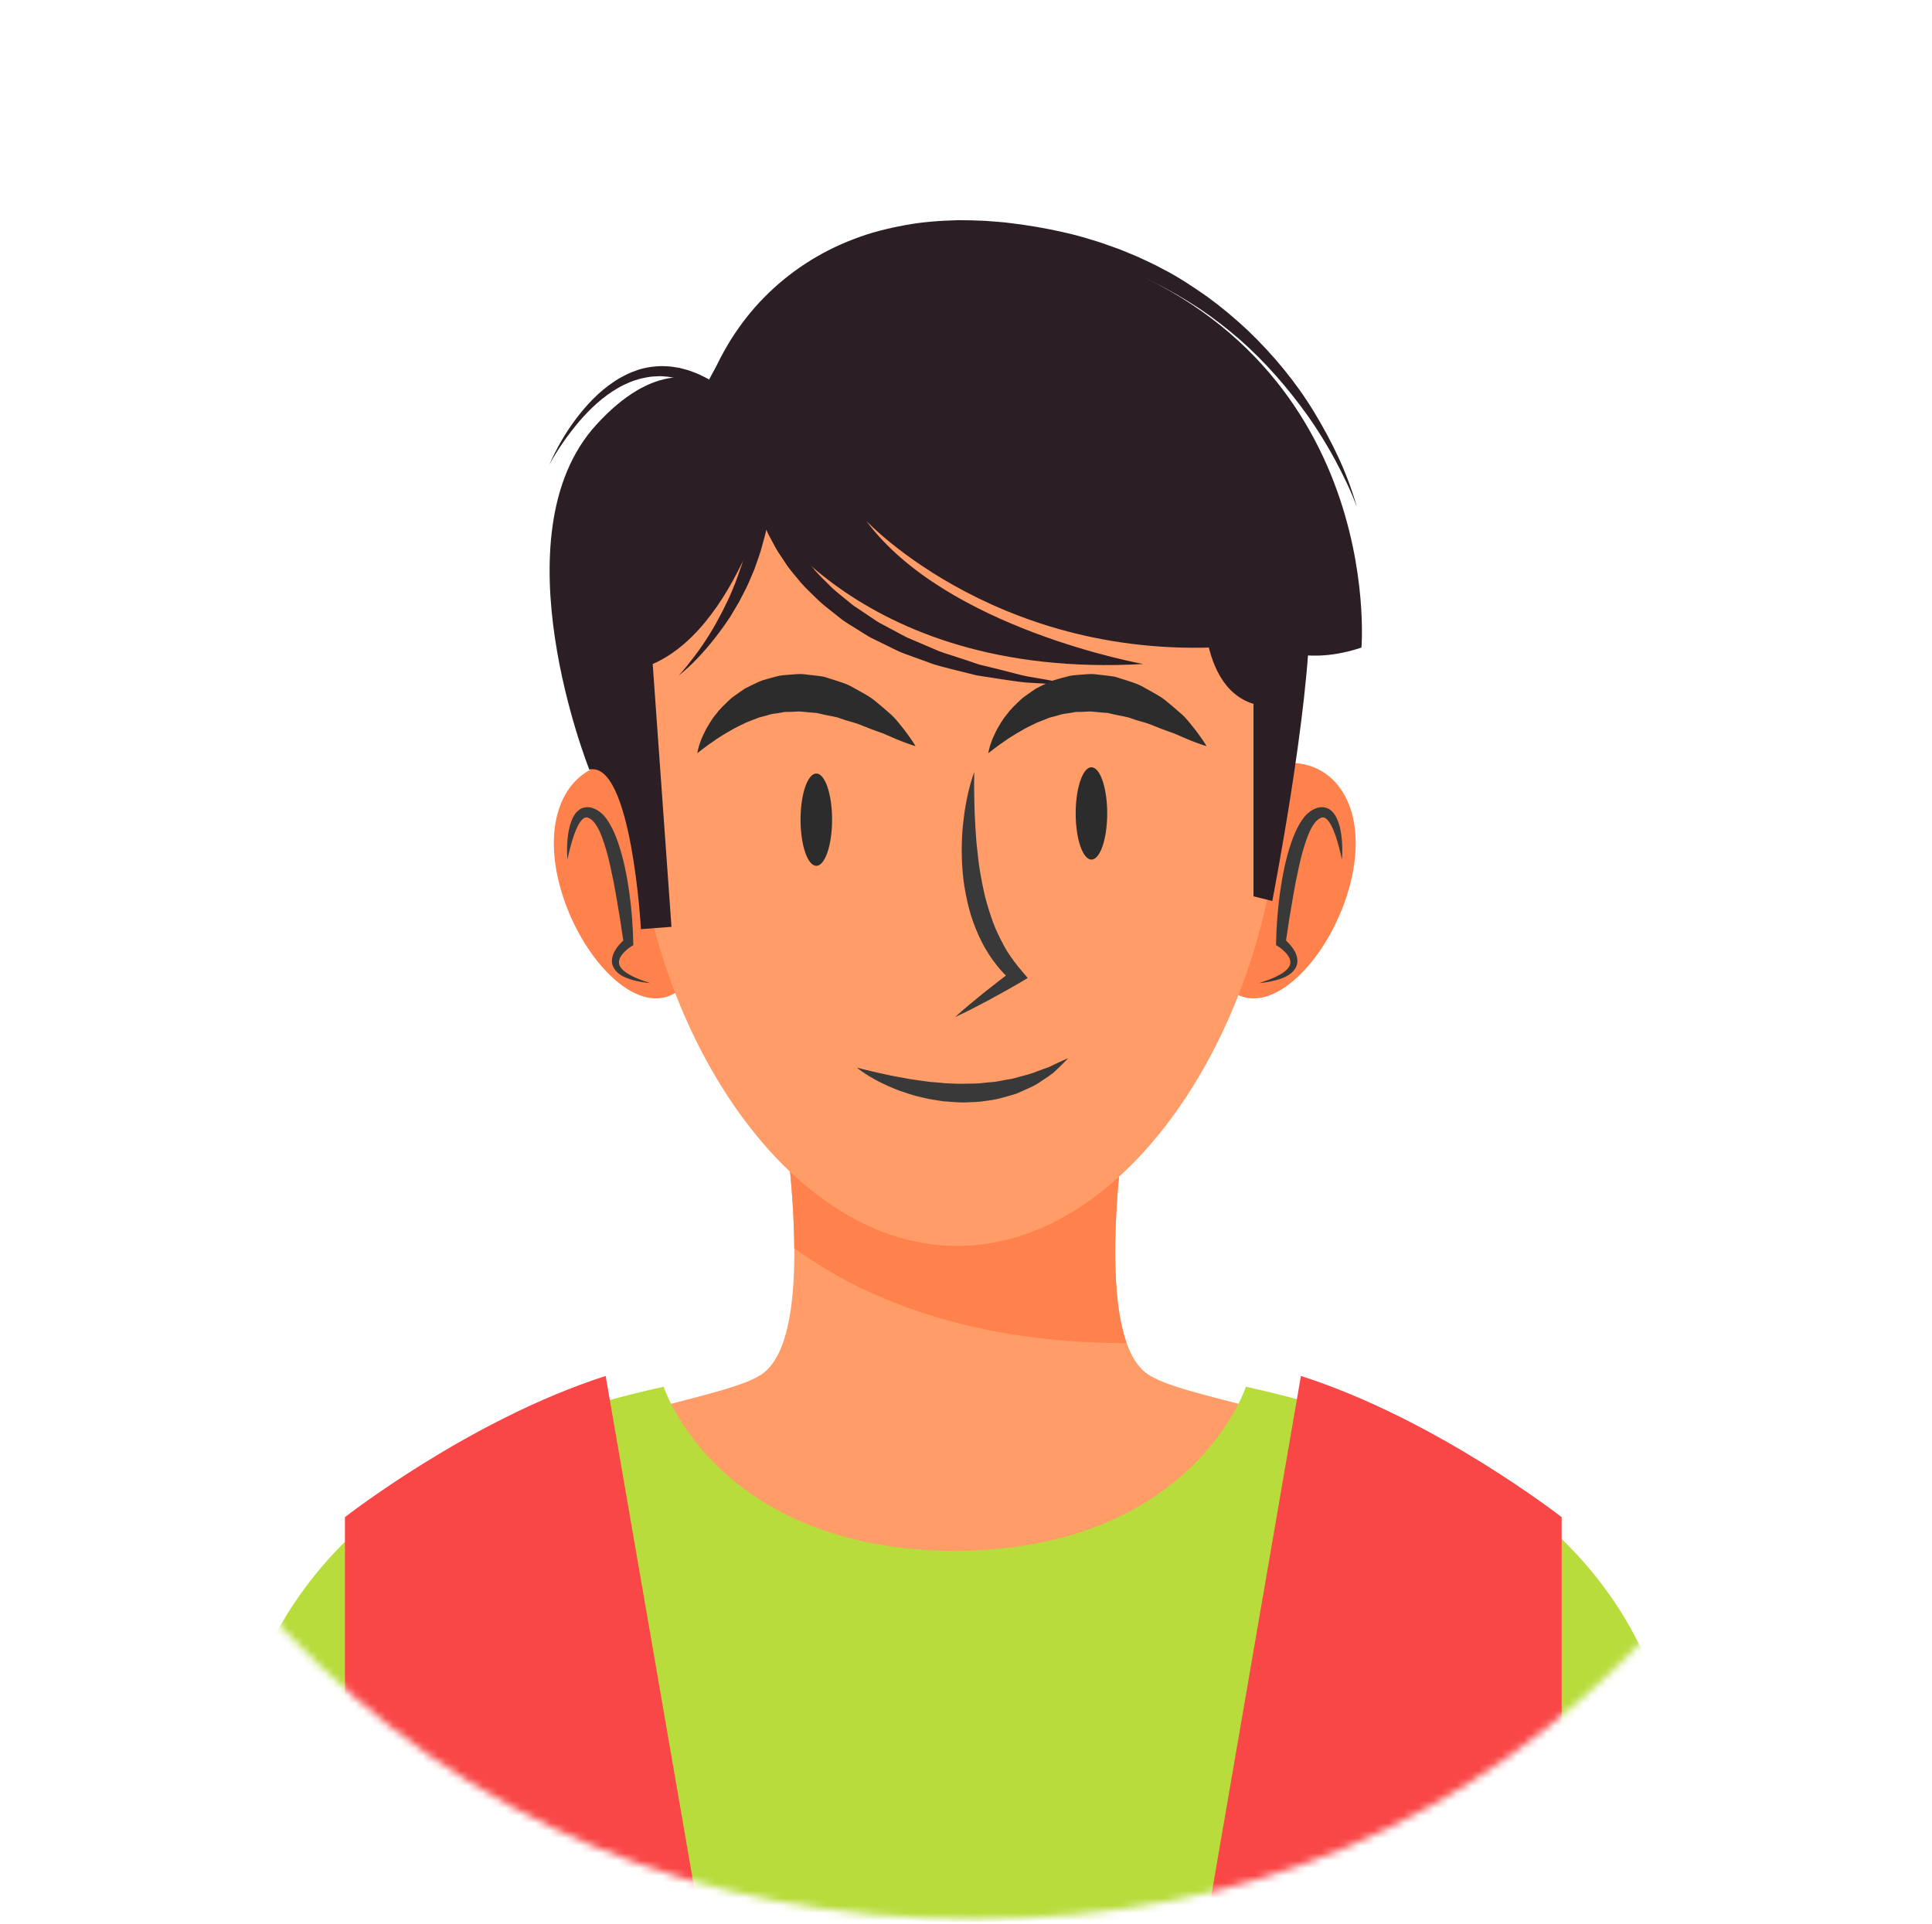 <svg xmlns="http://www.w3.org/2000/svg" width="258" height="257" viewBox="0 0 258 257" fill="none"><mask id="mask0_4_16987" style="mask-type:luminance" maskUnits="userSpaceOnUse" x="0" y="0" width="258" height="257"><path d="M70.175 16.802C49.398 27.962 32.659 43.347 19.959 62.969C7.278 82.592 0.928 103.943 0.928 127.032C0.928 161.655 13.214 191.863 37.862 217.639C62.472 243.432 93.264 256.311 130.199 256.311C166.362 256.311 196.571 243.432 220.806 217.639C245.04 191.863 257.158 160.508 257.158 123.565C257.158 85.879 245.415 55.868 221.951 33.54C198.468 11.232 169.819 0.063 135.966 0.063C112.876 0.063 90.952 5.652 70.175 16.802Z" fill="white"></path></mask><g mask="url(#mask0_4_16987)"><path d="M152.991 183.334C144.215 176.44 152.364 136.95 152.364 136.95H102.635C102.635 136.95 110.784 176.44 102.008 183.334C93.234 190.229 26.791 189.602 33.059 256.045H221.94C228.208 189.602 161.766 190.229 152.991 183.334Z" fill="#FF9C67"></path><path d="M150.457 179.391C146.115 167.234 152.365 136.95 152.365 136.95H102.635C102.635 136.95 105.991 153.233 106.071 166.714C118.593 175.783 134.322 179.374 150.457 179.391Z" fill="#FF814C"></path><path d="M74.793 118.443C77.131 127.001 83.714 134.589 88.89 133.174C94.066 131.759 95.875 121.878 93.537 113.321C91.198 104.763 85.598 100.771 80.422 102.186C75.246 103.599 72.454 109.886 74.793 118.443Z" fill="#FF814C"></path><path d="M180.207 118.443C177.868 127.001 171.286 134.589 166.11 133.174C160.934 131.759 159.124 121.878 161.463 113.321C163.802 104.763 169.402 100.771 174.578 102.186C179.754 103.599 182.546 109.886 180.207 118.443Z" fill="#FF814C"></path><path d="M84.576 103.102C84.576 134.432 103.94 166.41 127.827 166.41C151.712 166.41 171.076 134.432 171.076 103.102C171.076 71.773 151.712 52.957 127.827 52.957C103.94 52.957 84.576 71.773 84.576 103.102Z" fill="#FF9C67"></path><path d="M89.668 123.787L85.593 124.1C85.593 124.1 84.34 101.535 78.699 102.788C78.699 102.788 66.163 71.448 79.639 56.718C94.625 40.338 104.085 60.792 104.085 60.792C104.085 60.792 99.384 83.358 87.161 88.686L89.668 123.787Z" fill="#2B1F25"></path><path d="M160.812 77.089C160.812 77.089 159.245 91.507 167.393 94.013V119.713L169.901 120.34C169.901 120.34 174.916 94.64 174.916 81.791C174.916 68.941 160.812 77.089 160.812 77.089Z" fill="#2B1F25"></path><path d="M100.637 66.747C100.637 66.747 113.8 90.879 152.663 88.686C152.663 88.686 126.337 83.984 115.681 69.567C115.681 69.567 134.172 89.312 166.453 86.178L161.439 78.97C161.439 78.97 167.707 91.192 181.809 86.491C181.809 86.491 185.257 45.435 142.007 32.899C106.741 22.678 89.981 50.763 90.921 66.434C91.862 82.104 100.637 66.747 100.637 66.747Z" fill="#2B1F25"></path><path d="M90.609 90.252C91.406 89.404 92.105 88.475 92.81 87.563C93.502 86.639 94.15 85.684 94.758 84.71C95.365 83.731 95.914 82.725 96.443 81.711L97.198 80.172C97.462 79.667 97.654 79.127 97.88 78.607C98.106 78.085 98.322 77.559 98.495 77.016L99.061 75.414C99.362 74.32 99.721 73.247 99.918 72.134C100.025 71.579 100.173 71.035 100.246 70.475L100.483 68.805C100.658 67.694 100.653 66.563 100.749 65.447L101.467 57.133L103.026 65.354C103.195 66.243 103.523 67.29 103.899 68.235C104.057 68.727 104.303 69.192 104.509 69.668C104.709 70.148 104.947 70.612 105.215 71.063C105.477 71.514 105.707 71.983 105.993 72.422L106.881 73.718C107.434 74.609 108.202 75.346 108.835 76.18C109.518 76.978 110.307 77.684 111.037 78.443C111.802 79.167 112.662 79.793 113.469 80.474C113.866 80.825 114.305 81.122 114.755 81.404L116.079 82.29C116.525 82.581 116.953 82.899 117.413 83.167L118.825 83.922C119.779 84.399 120.682 84.984 121.681 85.379L124.645 86.647C125.618 87.114 126.667 87.385 127.691 87.73L130.773 88.758L133.937 89.531C134.991 89.793 136.042 90.105 137.11 90.323C139.258 90.698 141.414 91.069 143.574 91.506C141.383 91.431 139.187 91.29 136.983 91.153C135.885 91.052 134.798 90.859 133.702 90.715L130.419 90.202L127.189 89.398C126.117 89.105 125.021 88.886 123.985 88.465L120.833 87.323C119.778 86.947 118.805 86.371 117.785 85.902L116.271 85.159C115.777 84.894 115.31 84.574 114.827 84.283C113.885 83.663 112.874 83.143 112.007 82.406C111.131 81.689 110.207 81.026 109.373 80.257C108.571 79.448 107.717 78.694 106.963 77.838C106.255 76.943 105.459 76.117 104.854 75.142L103.903 73.714C103.597 73.231 103.345 72.713 103.065 72.213C102.779 71.715 102.523 71.202 102.306 70.668C102.082 70.138 101.823 69.624 101.649 69.071C101.261 67.965 100.947 66.906 100.757 65.634L103.034 65.54C102.894 66.731 102.851 67.934 102.626 69.111L102.302 70.876C102.19 71.463 102.001 72.034 101.854 72.611C101.575 73.774 101.134 74.886 100.75 76.01C100.289 77.106 99.853 78.214 99.281 79.254C99.002 79.776 98.757 80.317 98.442 80.819L97.537 82.342C96.882 83.326 96.203 84.287 95.477 85.213C94.025 87.056 92.434 88.798 90.609 90.252Z" fill="#2B1F25"></path><path d="M73.371 62.046C74.304 59.907 75.476 57.861 76.89 55.978C78.302 54.101 79.943 52.345 81.952 51.005C82.446 50.661 82.978 50.363 83.52 50.091C84.062 49.813 84.635 49.597 85.215 49.391C85.806 49.213 86.408 49.071 87.024 48.994C87.638 48.925 88.264 48.863 88.883 48.914C89.508 48.918 90.119 49.037 90.734 49.134C91.328 49.297 91.943 49.423 92.51 49.666C93.098 49.865 93.646 50.139 94.195 50.414C94.748 50.683 95.248 51.031 95.778 51.339L94.524 51.771C95.292 49.43 96.376 47.353 97.628 45.318C98.906 43.313 100.367 41.414 102.051 39.719C105.395 36.311 109.51 33.638 113.983 31.946C116.212 31.069 118.543 30.499 120.883 30.067C123.228 29.627 125.606 29.47 127.974 29.405C129.158 29.411 130.343 29.434 131.523 29.493C132.698 29.602 133.883 29.641 135.048 29.811C137.395 30.095 139.695 30.49 142.014 31.017C143.136 31.27 144.259 31.553 145.41 31.915C146.563 32.235 147.674 32.634 148.782 33.034C149.9 33.41 150.971 33.917 152.066 34.353C153.126 34.87 154.214 35.33 155.244 35.906C157.348 36.977 159.314 38.295 161.239 39.642C163.14 41.031 164.944 42.543 166.656 44.149C170.04 47.398 173.055 51.026 175.478 55.017C177.891 58.998 179.947 63.219 181.183 67.687C180.39 65.514 179.364 63.442 178.284 61.411C177.191 59.387 175.98 57.43 174.658 55.557C171.992 51.826 168.978 48.361 165.559 45.349C163.839 43.857 162.039 42.465 160.156 41.198C158.252 39.962 156.304 38.799 154.267 37.81C153.268 37.277 152.212 36.858 151.188 36.381C150.127 35.986 149.095 35.518 148.014 35.181C146.942 34.817 145.868 34.455 144.787 34.181C143.728 33.859 142.6 33.615 141.468 33.361C139.278 32.877 137.012 32.503 134.77 32.249C133.647 32.091 132.515 32.066 131.39 31.966C130.262 31.919 129.134 31.906 128.007 31.906C125.76 31.977 123.508 32.091 121.303 32.497C119.102 32.889 116.915 33.405 114.834 34.209C110.659 35.762 106.768 38.114 103.576 41.254C101.983 42.819 100.519 44.529 99.24 46.375C97.991 48.219 96.852 50.235 96.095 52.263L95.727 53.249L94.842 52.694C94.374 52.401 93.927 52.059 93.44 51.799C92.956 51.534 92.472 51.265 91.96 51.071C91.462 50.831 90.931 50.707 90.411 50.538C89.878 50.435 89.346 50.306 88.802 50.283C88.262 50.214 87.715 50.251 87.172 50.289C86.627 50.331 86.094 50.449 85.555 50.566C85.026 50.717 84.495 50.877 83.983 51.101C83.471 51.318 82.962 51.558 82.48 51.851C80.523 52.979 78.818 54.571 77.318 56.321C75.834 58.087 74.482 59.995 73.371 62.046Z" fill="#2B1F25"></path><path d="M75.774 114.803C75.689 113.697 75.703 112.58 75.865 111.461C75.945 110.901 76.058 110.337 76.259 109.776C76.478 109.224 76.722 108.621 77.361 108.14C77.684 107.911 78.135 107.777 78.552 107.807C78.981 107.824 79.322 107.98 79.635 108.136C79.79 108.236 79.902 108.279 80.09 108.433C80.203 108.529 80.294 108.577 80.426 108.712C80.706 108.976 80.898 109.237 81.079 109.485C81.763 110.511 82.221 111.576 82.581 112.656C83.303 114.815 83.726 117.007 84.039 119.204C84.341 121.407 84.515 123.605 84.563 125.829L84.573 126.228L84.288 126.405C84.031 126.565 83.742 126.795 83.501 127.021C83.258 127.253 83.042 127.505 82.885 127.771C82.57 128.304 82.559 128.84 82.994 129.345C83.409 129.847 84.079 130.208 84.738 130.523C85.414 130.825 86.124 131.083 86.847 131.309C86.095 131.228 85.338 131.127 84.595 130.921C83.855 130.711 83.095 130.46 82.446 129.877C82.127 129.589 81.842 129.183 81.746 128.692C81.659 128.201 81.771 127.711 81.951 127.304C82.136 126.897 82.382 126.544 82.651 126.225C82.928 125.904 83.202 125.628 83.556 125.348L83.282 125.923C82.978 123.777 82.632 121.619 82.252 119.488C82.071 118.421 81.867 117.359 81.63 116.311C81.414 115.259 81.166 114.216 80.856 113.208C80.551 112.203 80.213 111.203 79.722 110.373C79.594 110.168 79.462 109.987 79.363 109.852C79.319 109.776 79.182 109.665 79.097 109.575C79.081 109.544 78.948 109.457 78.88 109.397C78.523 109.164 78.312 109.111 78.055 109.231C77.769 109.364 77.457 109.764 77.222 110.199C76.99 110.644 76.79 111.135 76.614 111.64C76.275 112.656 76.003 113.721 75.774 114.803Z" fill="#393939"></path><path d="M179.199 114.803C178.97 113.721 178.698 112.656 178.359 111.64C178.183 111.135 177.983 110.644 177.751 110.199C177.518 109.764 177.204 109.363 176.918 109.231C176.66 109.111 176.45 109.164 176.092 109.397C176.024 109.457 175.892 109.544 175.876 109.575C175.791 109.665 175.654 109.776 175.61 109.852C175.511 109.987 175.38 110.168 175.251 110.373C174.76 111.203 174.422 112.203 174.116 113.208C173.808 114.216 173.559 115.259 173.343 116.311C173.106 117.359 172.902 118.421 172.72 119.488C172.34 121.619 171.995 123.777 171.691 125.923L171.416 125.348C171.771 125.628 172.044 125.904 172.322 126.225C172.591 126.544 172.836 126.897 173.022 127.304C173.202 127.711 173.314 128.201 173.227 128.692C173.131 129.183 172.846 129.589 172.527 129.877C171.878 130.46 171.118 130.711 170.379 130.921C169.635 131.127 168.878 131.228 168.126 131.309C168.848 131.083 169.559 130.825 170.235 130.523C170.894 130.208 171.564 129.847 171.979 129.345C172.414 128.84 172.403 128.304 172.088 127.771C171.931 127.505 171.715 127.253 171.472 127.021C171.231 126.795 170.942 126.565 170.684 126.405L170.4 126.228L170.41 125.829C170.458 123.605 170.632 121.407 170.934 119.204C171.247 117.007 171.67 114.815 172.392 112.656C172.752 111.576 173.21 110.511 173.894 109.485C174.075 109.237 174.267 108.976 174.547 108.713C174.679 108.577 174.77 108.529 174.883 108.433C175.071 108.279 175.183 108.236 175.338 108.136C175.651 107.98 175.992 107.824 176.42 107.807C176.838 107.777 177.288 107.909 177.612 108.14C178.251 108.621 178.496 109.224 178.714 109.776C178.915 110.337 179.028 110.901 179.108 111.461C179.27 112.58 179.284 113.697 179.199 114.803Z" fill="#393939"></path><path d="M130.098 103.102C130.068 105.538 130.102 107.93 130.242 110.302C130.308 111.486 130.394 112.665 130.541 113.832C130.658 115.001 130.81 116.162 131.038 117.304C131.244 118.448 131.48 119.584 131.8 120.689C131.974 121.237 132.125 121.793 132.313 122.332C132.485 122.88 132.701 123.406 132.909 123.937C133.368 124.98 133.868 125.996 134.442 126.973C135.05 127.926 135.721 128.836 136.462 129.701L137.248 130.617L136.324 131.166C134.902 132.01 133.448 132.805 131.994 133.6C130.529 134.377 129.06 135.148 127.54 135.842C128.773 134.716 130.058 133.665 131.346 132.621C132.646 131.593 133.946 130.566 135.28 129.589L135.141 131.053C134.68 130.617 134.193 130.196 133.773 129.713C133.334 129.245 132.962 128.728 132.569 128.221C131.829 127.18 131.189 126.07 130.672 124.91C130.166 123.749 129.714 122.565 129.404 121.345C129.088 120.129 128.85 118.9 128.68 117.666C128.376 115.194 128.356 112.713 128.585 110.269C128.716 109.046 128.873 107.833 129.13 106.634C129.368 105.437 129.684 104.252 130.098 103.102Z" fill="#393939"></path><path d="M114.428 142.592C114.428 142.592 116.267 143.087 118.961 143.648C119.64 143.771 120.364 143.927 121.136 144.051C121.903 144.2 122.72 144.287 123.555 144.411C124.387 144.562 125.263 144.546 126.133 144.671C127.011 144.695 127.903 144.776 128.788 144.739C129.672 144.71 130.565 144.755 131.424 144.62C131.856 144.568 132.287 144.53 132.715 144.503C133.139 144.459 133.547 144.358 133.956 144.29C134.365 144.219 134.764 144.132 135.165 144.08C135.552 143.975 135.931 143.872 136.299 143.774C137.037 143.571 137.756 143.407 138.375 143.136C139.017 142.9 139.607 142.684 140.128 142.492C140.621 142.239 141.069 142.036 141.44 141.863C142.184 141.523 142.635 141.339 142.635 141.339C142.635 141.339 142.32 141.684 141.727 142.271C141.427 142.562 141.064 142.922 140.624 143.314C140.163 143.67 139.613 144.035 139.003 144.431C138.409 144.867 137.701 145.206 136.931 145.535C136.547 145.706 136.152 145.882 135.749 146.062C135.333 146.202 134.897 146.311 134.457 146.44C133.58 146.716 132.655 146.923 131.697 147.026C130.745 147.199 129.771 147.192 128.796 147.244C127.823 147.254 126.856 147.139 125.905 147.079C124.964 146.936 124.035 146.802 123.161 146.578C122.28 146.384 121.445 146.135 120.669 145.856C119.883 145.619 119.173 145.29 118.516 145.011C115.895 143.844 114.428 142.592 114.428 142.592Z" fill="#393939"></path><path d="M131.979 100.596C131.979 100.596 131.991 100.452 132.056 100.196C132.12 99.94 132.207 99.547 132.39 99.09C132.55 98.614 132.799 98.067 133.12 97.444C133.476 96.852 133.847 96.132 134.41 95.467C134.926 94.754 135.612 94.091 136.367 93.391C136.746 93.042 137.202 92.768 137.642 92.442C137.867 92.286 138.096 92.128 138.327 91.97C138.578 91.843 138.832 91.715 139.088 91.587C139.606 91.336 140.13 91.06 140.692 90.863C141.263 90.69 141.848 90.522 142.444 90.374C143.036 90.188 143.652 90.163 144.27 90.112C144.886 90.088 145.516 89.983 146.126 90.039L147.952 90.251C148.255 90.29 148.559 90.323 148.856 90.379L149.707 90.64C150.824 91.006 151.966 91.303 152.894 91.883C153.843 92.422 154.798 92.887 155.567 93.494C156.332 94.11 157.034 94.707 157.662 95.27C158.312 95.804 158.782 96.434 159.212 96.966C159.65 97.487 159.995 97.979 160.282 98.374C160.851 99.167 161.126 99.656 161.126 99.656C161.126 99.656 160.56 99.496 159.659 99.154C159.211 98.979 158.662 98.782 158.075 98.512C157.479 98.258 156.828 97.94 156.078 97.707C155.343 97.444 154.568 97.147 153.774 96.816C152.978 96.486 152.094 96.322 151.243 96.012C150.395 95.66 149.482 95.614 148.6 95.378L147.932 95.223L147.263 95.175L145.926 95.047C145.48 94.984 145.047 95.072 144.607 95.07C144.172 95.106 143.722 95.035 143.304 95.155C142.88 95.236 142.454 95.296 142.024 95.348C141.603 95.431 141.207 95.59 140.79 95.682L140.175 95.842C139.982 95.927 139.787 96.003 139.591 96.078C139.204 96.234 138.807 96.362 138.435 96.532C137.708 96.899 136.974 97.218 136.343 97.619C135.675 97.971 135.103 98.374 134.554 98.706C134.059 99.087 133.551 99.38 133.19 99.675C132.816 99.964 132.498 100.178 132.3 100.346C132.091 100.508 131.979 100.596 131.979 100.596Z" fill="#2C2C2C"></path><path d="M93.117 100.596C93.117 100.596 93.129 100.452 93.194 100.196C93.258 99.94 93.344 99.547 93.527 99.09C93.687 98.614 93.936 98.067 94.258 97.444C94.614 96.852 94.984 96.132 95.547 95.467C96.063 94.754 96.75 94.091 97.504 93.391C97.883 93.042 98.339 92.768 98.779 92.442C99.004 92.286 99.234 92.128 99.465 91.97C99.715 91.843 99.97 91.715 100.226 91.587C100.743 91.336 101.267 91.06 101.83 90.863C102.401 90.69 102.986 90.522 103.582 90.374C104.174 90.188 104.79 90.163 105.407 90.112C106.023 90.088 106.654 89.983 107.263 90.039L109.09 90.251C109.393 90.29 109.697 90.323 109.994 90.379L110.845 90.64C111.962 91.006 113.103 91.303 114.031 91.883C114.981 92.422 115.935 92.887 116.705 93.494C117.47 94.11 118.171 94.707 118.799 95.27C119.45 95.804 119.919 96.434 120.35 96.966C120.787 97.487 121.133 97.979 121.419 98.374C121.989 99.167 122.263 99.656 122.263 99.656C122.263 99.656 121.698 99.496 120.797 99.154C120.349 98.979 119.799 98.782 119.213 98.512C118.617 98.258 117.966 97.94 117.215 97.707C116.481 97.444 115.706 97.147 114.911 96.816C114.115 96.486 113.231 96.322 112.381 96.012C111.533 95.66 110.619 95.614 109.738 95.378L109.07 95.223L108.401 95.175L107.063 95.047C106.618 94.984 106.185 95.072 105.745 95.07C105.31 95.106 104.859 95.035 104.442 95.155C104.018 95.236 103.591 95.296 103.162 95.348C102.741 95.431 102.345 95.59 101.927 95.682L101.313 95.842C101.119 95.927 100.925 96.003 100.729 96.078C100.342 96.234 99.945 96.362 99.573 96.532C98.846 96.899 98.111 97.218 97.481 97.619C96.812 97.971 96.24 98.374 95.691 98.706C95.197 99.087 94.689 99.38 94.327 99.675C93.954 99.964 93.635 100.178 93.438 100.346C93.228 100.508 93.117 100.596 93.117 100.596Z" fill="#2C2C2C"></path><path d="M111.117 109.475C111.117 112.879 110.174 115.639 109.011 115.639C107.849 115.639 106.906 112.879 106.906 109.475C106.906 106.071 107.849 103.311 109.011 103.311C110.174 103.311 111.117 106.071 111.117 109.475Z" fill="#2C2C2C"></path><path d="M147.857 108.639C147.857 112.043 146.915 114.803 145.752 114.803C144.589 114.803 143.647 112.043 143.647 108.639C143.647 105.235 144.589 102.475 145.752 102.475C146.915 102.475 147.857 105.235 147.857 108.639Z" fill="#2C2C2C"></path><path d="M166.378 185.215C166.378 185.215 159.347 206.974 127.499 207.146C95.651 206.974 88.622 185.215 88.622 185.215C16.554 200.886 31.997 256.044 31.997 256.044L127.126 256.667V256.672L127.499 256.67L127.873 256.672V256.667L223.003 256.044C223.003 256.044 238.446 200.886 166.378 185.215Z" fill="#B7DC3B"></path><path d="M80.881 183.774L93.522 256.873L46.063 256.309V202.633C46.063 202.633 62.748 189.577 80.881 183.774Z" fill="#F94646"></path><path d="M173.725 183.774L161.123 256.873L208.542 256.309V202.633C208.542 202.633 191.858 189.577 173.725 183.774Z" fill="#F94646"></path></g></svg>
